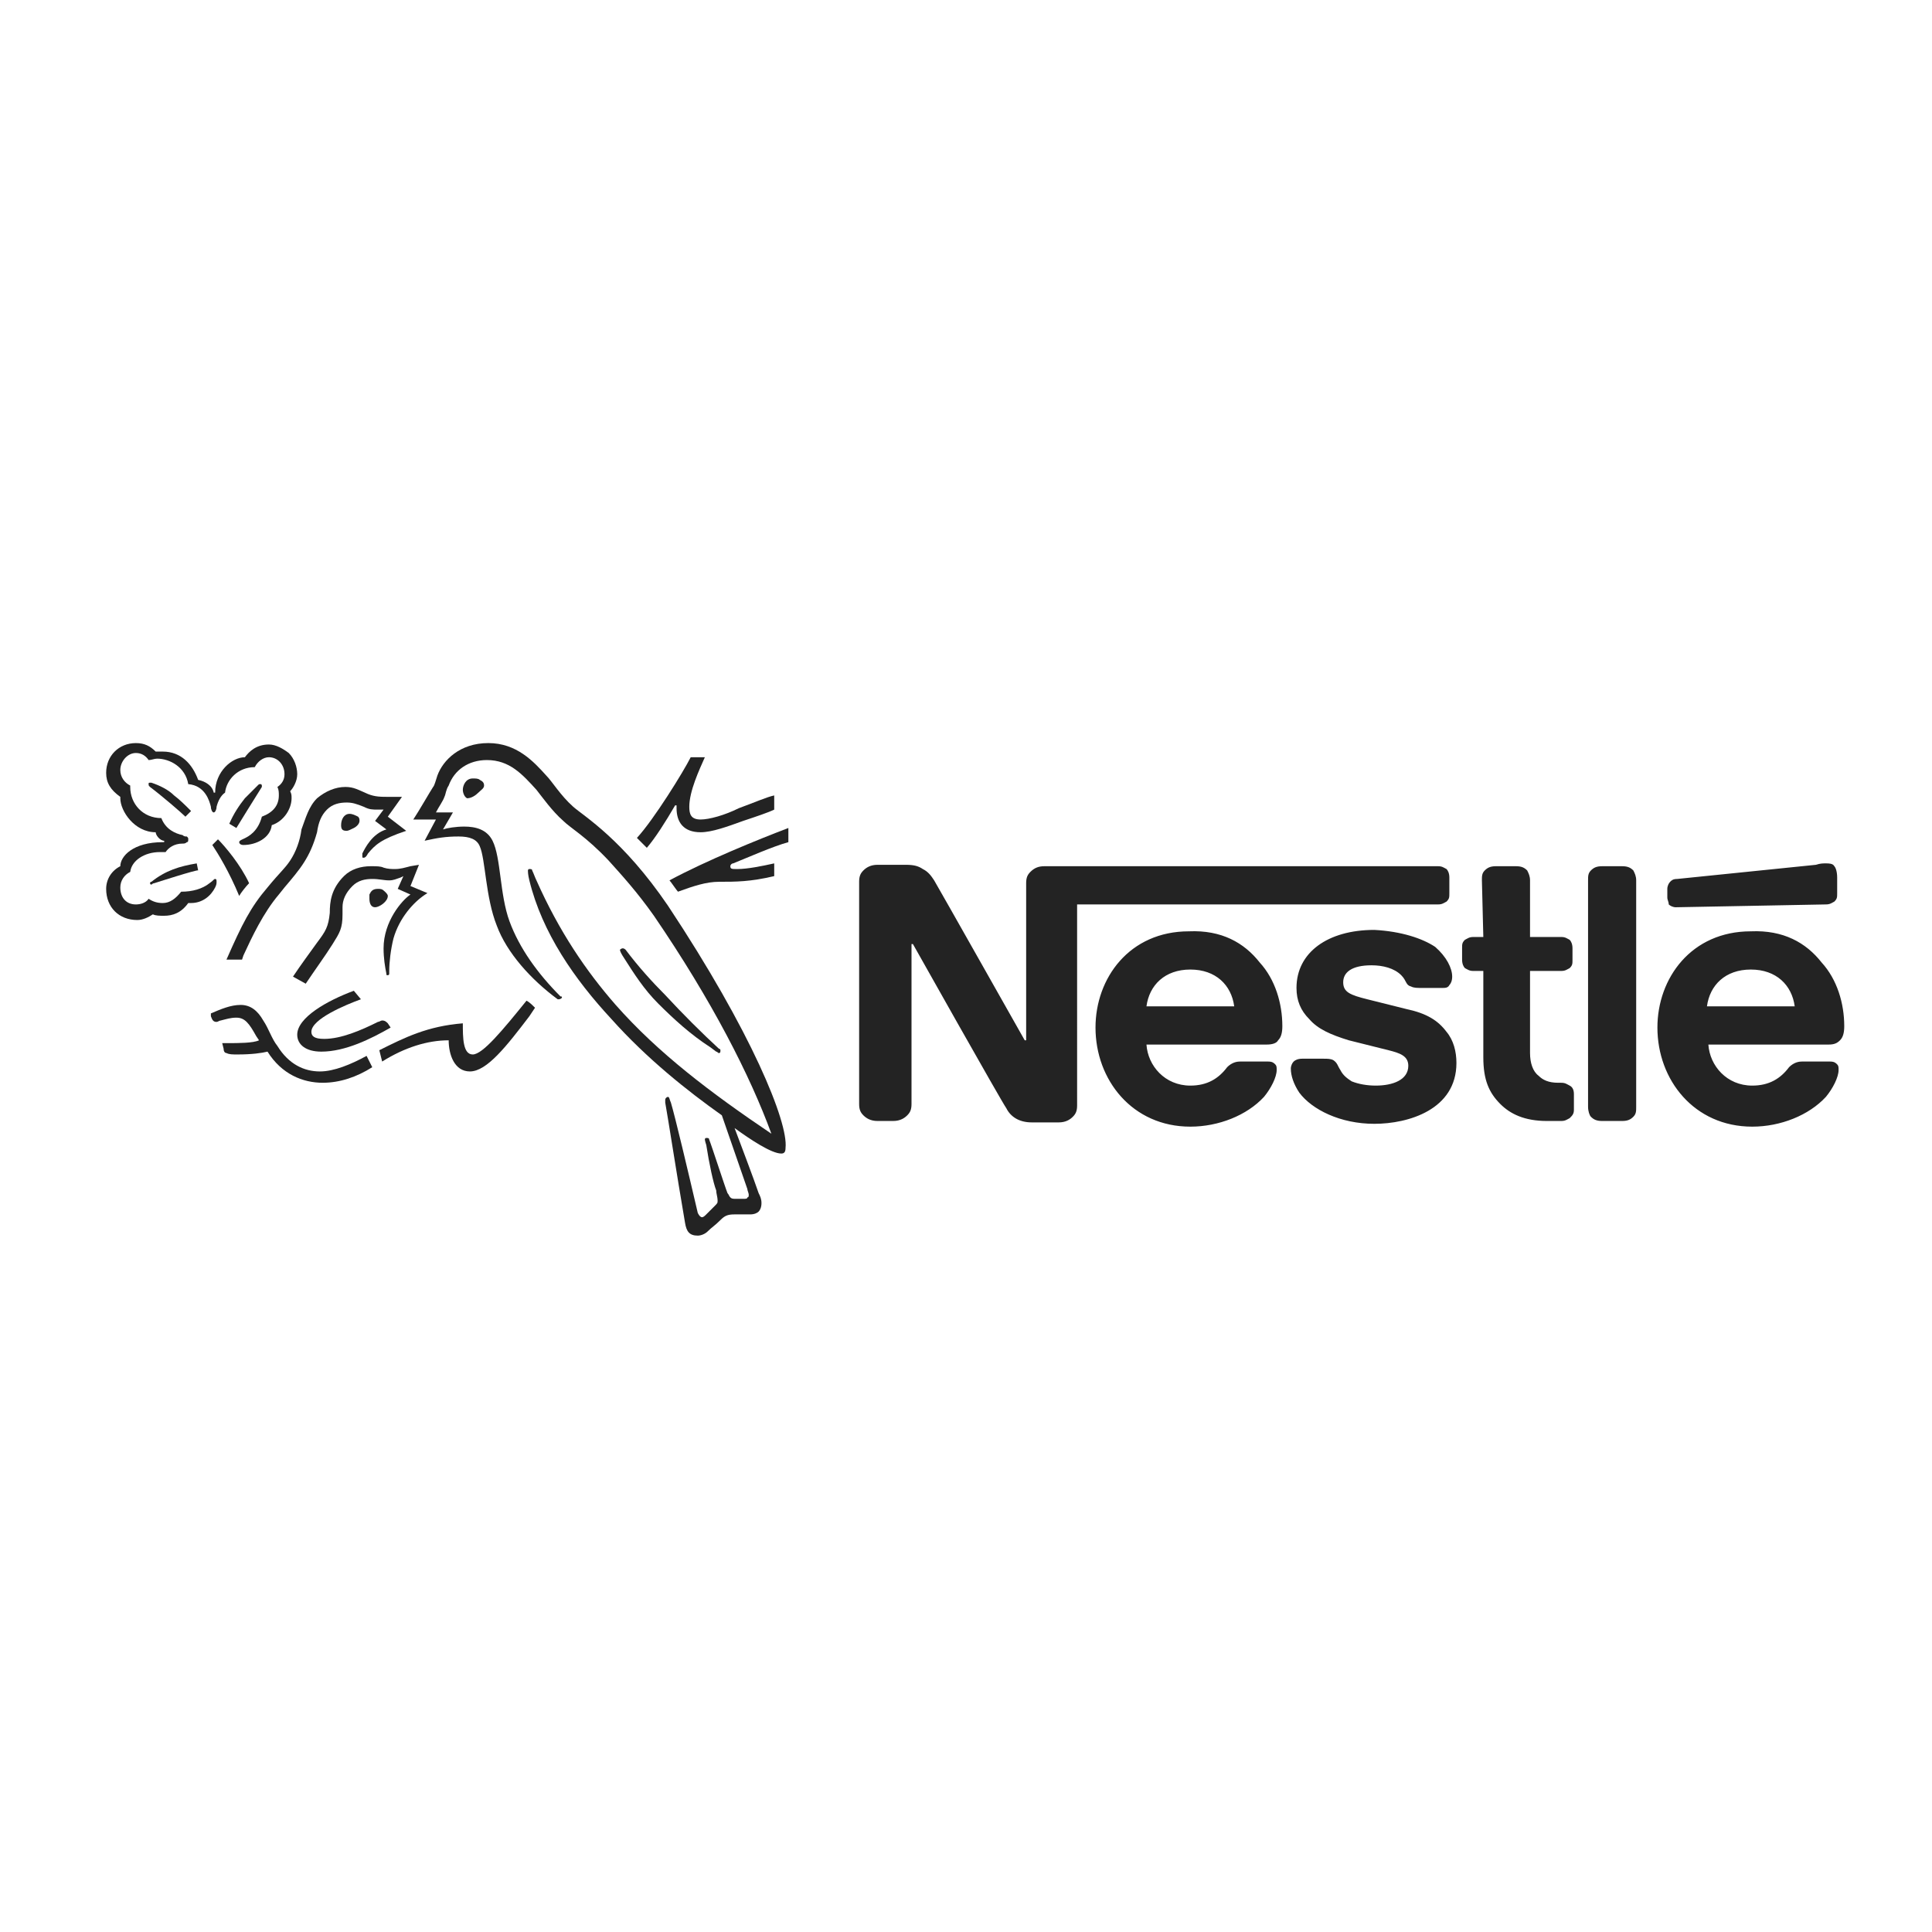 <?xml version="1.0" encoding="utf-8"?>
<!-- Generator: Adobe Illustrator 27.4.0, SVG Export Plug-In . SVG Version: 6.00 Build 0)  -->
<svg version="1.1" id="_图层_2" xmlns="http://www.w3.org/2000/svg" xmlns:xlink="http://www.w3.org/1999/xlink" x="0px" y="0px"
	 viewBox="0 0 136.5 136.5" style="enable-background:new 0 0 136.5 136.5;" xml:space="preserve">
<style type="text/css">
	.st0{fill:#232323;}
</style>
<g id="g15902">
	<g id="g15904">
		<g id="g15910">
			<path id="path15912" class="st0" d="M72.8,61.6c-0.2,0.2-0.3,0.4-0.3,0.8v11.1h-0.1c0,0-6.1-10.8-6.4-11.3
				c-0.2-0.3-0.4-0.6-0.8-0.8c-0.3-0.2-0.6-0.3-1.2-0.3h-2c-0.5,0-0.8,0.2-1,0.4c-0.2,0.2-0.3,0.4-0.3,0.8v15.7
				c0,0.4,0.1,0.6,0.3,0.8c0.2,0.2,0.5,0.4,1,0.4h1.1c0.5,0,0.8-0.2,1-0.4c0.2-0.2,0.3-0.4,0.3-0.8V66.7h0.1c0,0,6.3,11.2,6.6,11.6
				c0.3,0.6,0.9,1,1.8,1h1.9c0.5,0,0.8-0.2,1-0.4c0.2-0.2,0.3-0.4,0.3-0.8V63.9h25.5c0.3,0,0.4-0.1,0.6-0.2c0.2-0.2,0.2-0.3,0.2-0.6
				V62c0-0.3-0.1-0.5-0.2-0.6c-0.2-0.1-0.3-0.2-0.6-0.2H73.8C73.4,61.2,73.1,61.3,72.8,61.6 M84,65.8c-4.2,0-6.6,3.3-6.6,6.8
				c0,3.7,2.6,7,6.7,7c2,0,4-0.8,5.2-2.1c0.5-0.6,0.9-1.4,0.9-1.9c0-0.2,0-0.3-0.1-0.4c-0.1-0.1-0.2-0.2-0.5-0.2h-2
				c-0.4,0-0.7,0.2-0.9,0.4c-0.6,0.8-1.4,1.3-2.6,1.3c-1.8,0-3-1.4-3.1-2.9h8.5c0.4,0,0.7-0.1,0.8-0.3c0.2-0.2,0.3-0.5,0.3-1
				c0-1.6-0.5-3.3-1.6-4.5C87.9,66.6,86.3,65.7,84,65.8 M97.1,65.7c-3.3,0-5.5,1.6-5.5,4.1c0,0.9,0.3,1.6,0.9,2.2
				c0.6,0.7,1.5,1.1,2.8,1.5l2.8,0.7c0.8,0.2,1.4,0.4,1.4,1.1c0,1-1.1,1.4-2.3,1.4c-0.6,0-1.2-0.1-1.7-0.3c-0.3-0.2-0.6-0.4-0.8-0.8
				c-0.2-0.3-0.2-0.5-0.5-0.7c-0.2-0.1-0.4-0.1-0.7-0.1H92c-0.3,0-0.5,0.1-0.6,0.2s-0.2,0.3-0.2,0.5c0,0.5,0.2,1.1,0.6,1.7
				c0.9,1.2,2.9,2.2,5.3,2.2s5.8-1,5.8-4.3c0-0.8-0.2-1.6-0.7-2.2c-0.6-0.8-1.4-1.3-2.8-1.6l-2.8-0.7c-1.2-0.3-1.7-0.5-1.7-1.2
				s0.6-1.2,2-1.2c0.8,0,1.6,0.2,2.1,0.7c0.4,0.4,0.3,0.7,0.7,0.8c0.2,0.1,0.4,0.1,0.8,0.1h1.4c0.2,0,0.4,0,0.5-0.2
				c0.1-0.1,0.2-0.3,0.2-0.6c0-0.6-0.4-1.4-1.2-2.1C100.5,66.3,99,65.8,97.1,65.7 M104.8,66.2h-0.7c-0.3,0-0.4,0.1-0.6,0.2
				c-0.2,0.2-0.2,0.3-0.2,0.6v0.8c0,0.3,0.1,0.5,0.2,0.6c0.2,0.1,0.3,0.2,0.6,0.2h0.7v6.1c0,1.6,0.4,2.5,1.2,3.3
				c0.7,0.7,1.7,1.2,3.3,1.2h1c0.3,0,0.4-0.1,0.6-0.2c0.2-0.2,0.3-0.3,0.3-0.6v-1.1c0-0.3-0.1-0.5-0.3-0.6c-0.2-0.1-0.3-0.2-0.6-0.2
				h-0.2c-0.7,0-1.1-0.2-1.4-0.5c-0.4-0.3-0.6-0.9-0.6-1.6v-5.8h2.2c0.3,0,0.4-0.1,0.6-0.2c0.2-0.2,0.2-0.3,0.2-0.6V67
				c0-0.3-0.1-0.5-0.2-0.6c-0.2-0.1-0.3-0.2-0.6-0.2h-2.2v-4c0-0.3-0.1-0.5-0.2-0.7c-0.2-0.2-0.4-0.3-0.8-0.3h-1.4
				c-0.4,0-0.6,0.1-0.8,0.3c-0.2,0.2-0.2,0.4-0.2,0.7L104.8,66.2L104.8,66.2z M112.2,78.2c0,0.3,0.1,0.6,0.2,0.7
				c0.2,0.2,0.4,0.3,0.8,0.3h1.4c0.4,0,0.6-0.1,0.8-0.3c0.2-0.2,0.2-0.4,0.2-0.7v-16c0-0.3-0.1-0.5-0.2-0.7
				c-0.2-0.2-0.4-0.3-0.8-0.3h-1.4c-0.4,0-0.6,0.1-0.8,0.3c-0.2,0.2-0.2,0.4-0.2,0.7V78.2z M81,71.1c0.2-1.5,1.3-2.6,3.1-2.6
				s2.9,1.1,3.1,2.6H81L81,71.1z M129,63.9c0.3,0,0.4-0.1,0.6-0.2c0.2-0.2,0.2-0.3,0.2-0.6v-1.1c0-0.4-0.1-0.7-0.2-0.8
				c-0.1-0.2-0.4-0.2-0.6-0.2c-0.2,0-0.4,0-0.7,0.1l-9.8,1c-0.3,0-0.4,0.1-0.5,0.2c-0.1,0.1-0.2,0.3-0.2,0.5v0.6
				c0,0.2,0.1,0.3,0.1,0.5c0.1,0.1,0.3,0.2,0.5,0.2L129,63.9L129,63.9z M123.7,65.8c-4.2,0-6.6,3.3-6.6,6.8c0,3.7,2.6,7,6.7,7
				c2,0,4-0.8,5.2-2.1c0.5-0.6,0.9-1.4,0.9-1.9c0-0.2,0-0.3-0.1-0.4c-0.1-0.1-0.2-0.2-0.5-0.2h-2c-0.4,0-0.7,0.2-0.9,0.4
				c-0.6,0.8-1.4,1.3-2.6,1.3c-1.8,0-3-1.4-3.1-2.9h8.5c0.4,0,0.6-0.1,0.8-0.3c0.2-0.2,0.3-0.5,0.3-1c0-1.6-0.5-3.3-1.6-4.5
				C127.6,66.6,126,65.7,123.7,65.8 M120.6,71.1c0.2-1.5,1.3-2.6,3.1-2.6s2.9,1.1,3.1,2.6H120.6L120.6,71.1z"/>
		</g>
		<g id="g15914">
			<path id="path15916" class="st0" d="M47.2,64c-3.2-4.7-5.9-6.3-6.7-7c-0.9-0.8-1.5-1.8-1.9-2.2c-0.9-1-2.1-2.3-4.1-2.3
				s-3.2,1.2-3.6,2.3c-0.1,0.3-0.2,0.7-0.3,0.8c-0.2,0.3-1,1.7-1.4,2.3h1.6L30,59.4c0.9-0.2,1.5-0.3,2.4-0.3c0.8,0,1.3,0.2,1.5,0.7
				c0.4,0.9,0.4,3.6,1.2,5.6c0.7,1.9,2.4,3.8,4.3,5.2c0,0,0,0,0.1,0c0.1,0,0.2-0.1,0.2-0.1c0-0.1,0-0.1-0.1-0.1
				c-1.6-1.6-2.9-3.4-3.6-5.3c-0.7-1.9-0.6-4.5-1.2-5.7c-0.4-0.8-1.2-1-2-1c-0.6,0-1.2,0.1-1.5,0.2l0.7-1.2h-1.2
				c0.2-0.4,0.5-0.8,0.6-1.1c0.1-0.2,0.1-0.5,0.3-0.8c0.4-1.1,1.4-1.8,2.7-1.8c1.6,0,2.5,1,3.5,2.1c0.4,0.5,1.1,1.5,1.9,2.2
				c0.5,0.5,1.6,1.1,3.2,2.8c0.9,1,2,2.2,3.2,3.9c4.1,6,6.8,11.3,8.3,15.4l0,0c-4.3-2.9-8-5.7-11-9.1c-2.1-2.4-4-5.2-5.6-8.8
				c-0.1-0.2-0.2-0.5-0.3-0.7c0-0.1-0.1-0.1-0.2-0.1c-0.1,0-0.1,0.1-0.1,0.1c0,0.1,0,0.3,0.1,0.7c0.9,3.7,3.2,7,5.8,9.8
				c2.5,2.8,5.4,5.1,7.8,6.8l1.8,5.2c0,0.1,0.1,0.3,0.1,0.4c0,0.1,0,0.2-0.1,0.2c0,0.1-0.1,0.1-0.3,0.1h-0.5c-0.2,0-0.3,0-0.4-0.1
				c-0.1-0.1-0.1-0.2-0.2-0.3c-0.2-0.5-1.1-3.3-1.3-3.8c0-0.1-0.1-0.1-0.2-0.1c-0.1,0-0.1,0.1-0.1,0.1s0,0.1,0.1,0.4
				c0.2,1.3,0.5,2.7,0.7,3.2c0,0.2,0.1,0.5,0.1,0.7c0,0.2,0,0.2-0.2,0.4l-0.6,0.6c-0.1,0.1-0.2,0.2-0.3,0.2c-0.1,0-0.2-0.1-0.3-0.3
				c-0.7-3-1.6-6.8-1.9-7.8c-0.1-0.2-0.1-0.4-0.2-0.4c-0.1,0-0.2,0.1-0.2,0.2c0,0.1,0,0.2,0,0.2c0.2,1.1,0.8,5,1.4,8.5
				c0.1,0.6,0.3,0.9,0.9,0.9c0.2,0,0.5-0.1,0.7-0.3c0.3-0.3,0.5-0.4,0.9-0.8c0.3-0.3,0.5-0.4,1-0.4H53c0.3,0,0.5-0.1,0.6-0.2
				s0.2-0.3,0.2-0.6s-0.1-0.5-0.2-0.7c-0.3-0.9-1.4-3.8-1.7-4.6l0,0c1.1,0.8,2.6,1.8,3.3,1.8c0.2,0,0.3-0.1,0.3-0.4
				C55.7,79.3,53.1,72.9,47.2,64"/>
		</g>
		<g id="g15918">
			<path id="path15920" class="st0" d="M18,54.2c0.2-0.4,0.6-0.7,1-0.7c0.6,0,1.1,0.5,1.1,1.2c0,0.4-0.2,0.7-0.5,0.9
				c0.1,0.2,0.1,0.4,0.1,0.6c0,0.7-0.4,1.2-1.2,1.5c-0.1,0.4-0.3,0.8-0.6,1.1c-0.5,0.5-1,0.5-1,0.7c0,0.1,0.1,0.2,0.3,0.2
				c0.9,0,1.9-0.5,2-1.4c0.9-0.3,1.4-1.2,1.4-1.9c0-0.2,0-0.3-0.1-0.5c0.2-0.2,0.5-0.7,0.5-1.2c0-0.5-0.2-1.1-0.6-1.5
				c-0.4-0.3-0.9-0.6-1.4-0.6c-0.9,0-1.4,0.5-1.7,0.9c-0.9,0-2.1,1-2.1,2.5h-0.1c-0.1-0.5-0.6-0.8-1.1-0.9c-0.4-1.1-1.2-2-2.5-2
				c-0.1,0-0.3,0-0.5,0c-0.4-0.4-0.8-0.6-1.4-0.6c-1.2,0-2.1,0.9-2.1,2.1c0,0.7,0.3,1.2,1,1.7c0,0,0,0.1,0,0.1c0,0.9,1,2.4,2.5,2.4
				c0,0.2,0.3,0.6,0.6,0.6v0.1h-0.1c-2.1,0-3,1-3,1.7c-0.6,0.3-1,0.9-1,1.6c0,1.3,0.9,2.2,2.2,2.2c0.4,0,0.8-0.2,1.1-0.4
				c0.2,0.1,0.5,0.1,0.8,0.1c0.6,0,1.2-0.2,1.7-0.9c0.1,0,0.1,0,0.2,0c0.8,0,1.4-0.5,1.7-1.1c0.1-0.2,0.1-0.3,0.1-0.4s0-0.2-0.1-0.2
				c-0.1,0-0.1,0.1-0.4,0.3c-0.5,0.4-1.2,0.6-2,0.6c-0.4,0.5-0.8,0.8-1.3,0.8c-0.4,0-0.7-0.1-1-0.3c-0.2,0.3-0.6,0.4-0.9,0.4
				c-0.7,0-1.1-0.5-1.1-1.2c0-0.5,0.3-0.9,0.7-1.1c0.1-0.8,1-1.4,2.1-1.4c0.1,0,0.3,0,0.4,0c0.2-0.3,0.6-0.6,1.2-0.6
				c0.1,0,0.2,0,0.3-0.1c0.1,0,0.1-0.1,0.1-0.2c0-0.1,0-0.1-0.1-0.2c-0.1,0-0.2,0-0.3-0.1c-0.5-0.1-1.2-0.4-1.5-1.2
				c-1.3,0-2.2-1-2.2-2.2v-0.1c-0.4-0.2-0.7-0.6-0.7-1.1c0-0.6,0.5-1.2,1.1-1.2c0.4,0,0.7,0.2,0.9,0.5c0.2,0,0.4-0.1,0.6-0.1
				c0.9,0,2,0.6,2.2,1.8c1.2,0.1,1.5,1.2,1.6,1.6c0,0.2,0.1,0.4,0.2,0.4c0.1,0,0.2-0.2,0.2-0.4c0.1-0.4,0.3-0.8,0.6-1
				C16,55.1,16.8,54.2,18,54.2"/>
		</g>
		<g id="g15922">
			<path id="path15924" class="st0" d="M20.5,60.8c-0.4,0.6-0.7,0.8-1.6,1.9c-1.2,1.4-1.8,2.6-2.9,5.1c0.2,0,0.4,0,0.7,0
				c0.1,0,0.2,0,0.4,0l0.1-0.3c0.6-1.3,1.4-3,2.5-4.3l0.4-0.5c1.1-1.3,1.8-2.1,2.3-3.9c0.1-0.7,0.3-1.2,0.7-1.6
				c0.4-0.4,0.9-0.5,1.4-0.5c0.4,0,0.7,0.1,1.2,0.3c0.4,0.2,0.6,0.2,1,0.2c0.1,0,0.3,0,0.4,0L26.5,58l0.8,0.6
				c-1,0.3-1.5,1.3-1.7,1.7c0,0.1,0,0.2,0,0.2c0,0.1,0,0.1,0.1,0.1c0.1,0,0.2-0.1,0.3-0.3c0.5-0.6,0.9-1,2.7-1.6l-1.3-1l1-1.4h-0.9
				c-0.6,0-1,0-1.5-0.2c-0.7-0.3-1-0.5-1.6-0.5c-0.7,0-1.4,0.3-2,0.8c-0.6,0.6-0.8,1.4-1.1,2.2C21.2,59.4,20.9,60.2,20.5,60.8"/>
		</g>
		<g id="g15926">
			<path id="path15928" class="st0" d="M22.4,66.6c-0.5,0.7-1.1,1.5-1.7,2.4c0.2,0.1,0.7,0.4,0.9,0.5c0.6-0.9,1.4-2,1.9-2.8
				c0.5-0.8,0.7-1.1,0.7-2.1c0-0.2,0-0.3,0-0.5c0-0.5,0.2-1,0.7-1.5c0.4-0.4,0.9-0.5,1.4-0.5s0.8,0.1,1.2,0.1c0.3,0,0.5-0.1,0.8-0.2
				l0.2-0.1l-0.4,0.9l0.9,0.4c-0.6,0.4-1.9,1.9-1.9,3.8c0,0.7,0.1,1.3,0.2,1.8c0,0.1,0,0.1,0.1,0.1c0.1,0,0.1-0.1,0.1-0.1v-0.2
				c0-0.6,0.1-1.5,0.3-2.3c0.4-1.4,1.4-2.6,2.4-3.2L29,62.6l0.6-1.5L29,61.2c-0.4,0.1-0.7,0.2-1.1,0.2c-0.2,0-0.5,0-0.8-0.1
				c-0.2-0.1-0.5-0.1-0.9-0.1c-0.7,0-1.4,0.2-1.9,0.7c-0.9,0.9-1,1.8-1,2.6C23.2,65.5,23,65.8,22.4,66.6"/>
		</g>
		<g id="g15930">
			<path id="path15932" class="st0" d="M44.2,67.1C44.2,67.1,44.1,67,44,67c-0.1,0-0.2,0.1-0.2,0.1c0,0.1,0.1,0.3,0.3,0.6
				c0.7,1.1,1.4,2.2,2.4,3.2c1.1,1.1,2.3,2.2,3.7,3.1l0.4,0.3c0.1,0,0.1,0.1,0.2,0.1c0.1,0,0.1-0.1,0.1-0.2c0,0,0-0.1-0.1-0.1
				c-1.2-1.1-2.6-2.5-3.8-3.8C46.1,69.4,45.1,68.3,44.2,67.1"/>
		</g>
		<g id="g15934">
			<path id="path15936" class="st0" d="M16.9,63.3c0.1-0.2,0.5-0.7,0.7-0.9c-0.6-1.3-1.7-2.6-2.2-3.1l-0.4,0.4
				C15.4,60.3,16.2,61.6,16.9,63.3"/>
		</g>
		<g id="g15938">
			<path id="path15940" class="st0" d="M10.6,55.6c-0.1-0.1-0.1-0.1-0.1-0.2c0-0.1,0-0.1,0.1-0.1c0,0,0.1,0,0.1,0
				c0.6,0.2,1.2,0.5,1.6,0.9c0.4,0.3,0.8,0.7,1.2,1.1l-0.4,0.4C12.8,57.4,11.4,56.2,10.6,55.6"/>
		</g>
		<g id="g15942">
			<path id="path15944" class="st0" d="M16.7,58.5l-0.5-0.3c0.3-0.7,0.7-1.3,1.1-1.8c0.3-0.3,0.6-0.6,0.9-0.9
				c0.1-0.1,0.1-0.1,0.2-0.1c0.1,0,0.1,0.1,0.1,0.1c0,0,0,0.1,0,0.1C18,56.4,17,58,16.7,58.5"/>
		</g>
		<g id="g15946">
			<path id="path15948" class="st0" d="M10.9,62.4c-0.1,0-0.2,0.1-0.2,0.1c-0.1,0-0.1-0.1-0.1-0.1s0-0.1,0.1-0.1
				c1-0.8,2-1.1,3.2-1.3l0.1,0.5C14,61.4,10.9,62.4,10.9,62.4z"/>
		</g>
		<g id="g15950">
			<path id="path15952" class="st0" d="M32.7,55.8c0-0.3,0.2-0.8,0.7-0.8c0.2,0,0.4,0,0.5,0.1c0.2,0.1,0.3,0.2,0.3,0.4
				c0,0.2-0.2,0.3-0.4,0.5c-0.2,0.2-0.5,0.4-0.8,0.4C32.8,56.3,32.7,56,32.7,55.8"/>
		</g>
		<g id="g15954">
			<path id="path15956" class="st0" d="M24.1,58.3c0-0.4,0.2-0.8,0.6-0.8c0.2,0,0.4,0.1,0.6,0.2c0.1,0.1,0.1,0.2,0.1,0.3
				c0,0.2-0.2,0.4-0.4,0.5c-0.2,0.1-0.4,0.2-0.5,0.2C24.2,58.7,24.1,58.6,24.1,58.3"/>
		</g>
		<g id="g15958">
			<path id="path15960" class="st0" d="M26.1,63.5c0-0.1,0-0.2,0-0.3c0.1-0.2,0.2-0.4,0.6-0.4c0.2,0,0.3,0,0.5,0.2
				c0.1,0.1,0.2,0.2,0.2,0.3c0,0.4-0.6,0.8-0.9,0.8C26.2,64.1,26.1,63.8,26.1,63.5"/>
		</g>
		<g id="g15962">
			<path id="path15964" class="st0" d="M22.7,74.3c-1.1,0-1.7-0.5-1.7-1.2c0-1.2,2.1-2.4,4-3.1l0.5,0.6C24.4,71,22,72,22,72.9
				c0,0.3,0.2,0.5,0.9,0.5c1.2,0,2.6-0.6,3.8-1.2c0.1,0,0.2-0.1,0.3-0.1c0.2,0,0.3,0.1,0.4,0.2l0.2,0.3
				C26.2,73.4,24.4,74.3,22.7,74.3"/>
		</g>
		<g id="g15966">
			<path id="path15968" class="st0" d="M25.9,74.6c-1.1,0.6-2.3,1.1-3.3,1.1c-1.1,0-2.2-0.5-3-1.8c-0.4-0.5-0.6-1.2-1-1.8
				c-0.4-0.7-0.9-1.1-1.6-1.1c-0.7,0-1.4,0.3-2.1,0.6l0,0.2c0.1,0.3,0.2,0.4,0.4,0.4c0.1,0,0.2-0.1,0.3-0.1c0.4-0.1,0.7-0.2,1.1-0.2
				c0.6,0,0.9,0.4,1.4,1.3l0.2,0.3c-0.4,0.2-1.5,0.2-2.2,0.2h-0.4l0.1,0.4c0,0.2,0.1,0.3,0.2,0.3c0.2,0.1,0.4,0.1,0.8,0.1
				c1,0,1.7-0.1,2.1-0.2c1,1.6,2.5,2.2,3.9,2.2c1.2,0,2.4-0.4,3.5-1.1L25.9,74.6L25.9,74.6z"/>
		</g>
		<g id="g15970">
			<path id="path15972" class="st0" d="M27,75l-0.2-0.8c1.8-0.9,3.4-1.7,5.9-1.9c0,1,0,2.2,0.7,2.2c0.7,0,2.1-1.7,3.8-3.8
				c0.2,0.1,0.4,0.3,0.6,0.5l-0.4,0.6c-1.6,2.1-3,3.9-4.2,3.9c-1.1,0-1.5-1.2-1.5-2.2C30.2,73.5,28.6,74,27,75"/>
		</g>
		<g id="g15974">
			<path id="path15976" class="st0" d="M49.5,57.9c-0.7,0-0.8-0.4-0.8-0.9c0-1.1,0.7-2.6,1.1-3.5h-1c-0.5,1-2.6,4.4-3.8,5.7l0.7,0.7
				c0.6-0.7,1.3-1.8,2-3h0.1c0,0.1,0,0.1,0,0.2c0,1,0.5,1.7,1.7,1.7c0.8,0,1.9-0.4,3-0.8c0.9-0.3,1.8-0.6,2.2-0.8v-1
				c-0.5,0.1-1.4,0.5-2.5,0.9C51.2,57.6,50.1,57.9,49.5,57.9"/>
		</g>
		<g id="g15978">
			<path id="path15980" class="st0" d="M51.8,61c1-0.4,2.8-1.2,3.9-1.5v-1c-2.1,0.8-5.8,2.3-8.4,3.7c0.1,0.1,0.5,0.7,0.6,0.8
				c1.1-0.4,2-0.7,2.9-0.7c1.2,0,2.2,0,3.9-0.4V61c-0.9,0.2-1.9,0.4-2.6,0.4c-0.4,0-0.5,0-0.5-0.2C51.6,61.1,51.7,61,51.8,61"/>
		</g>
	</g>
</g>
</svg>
